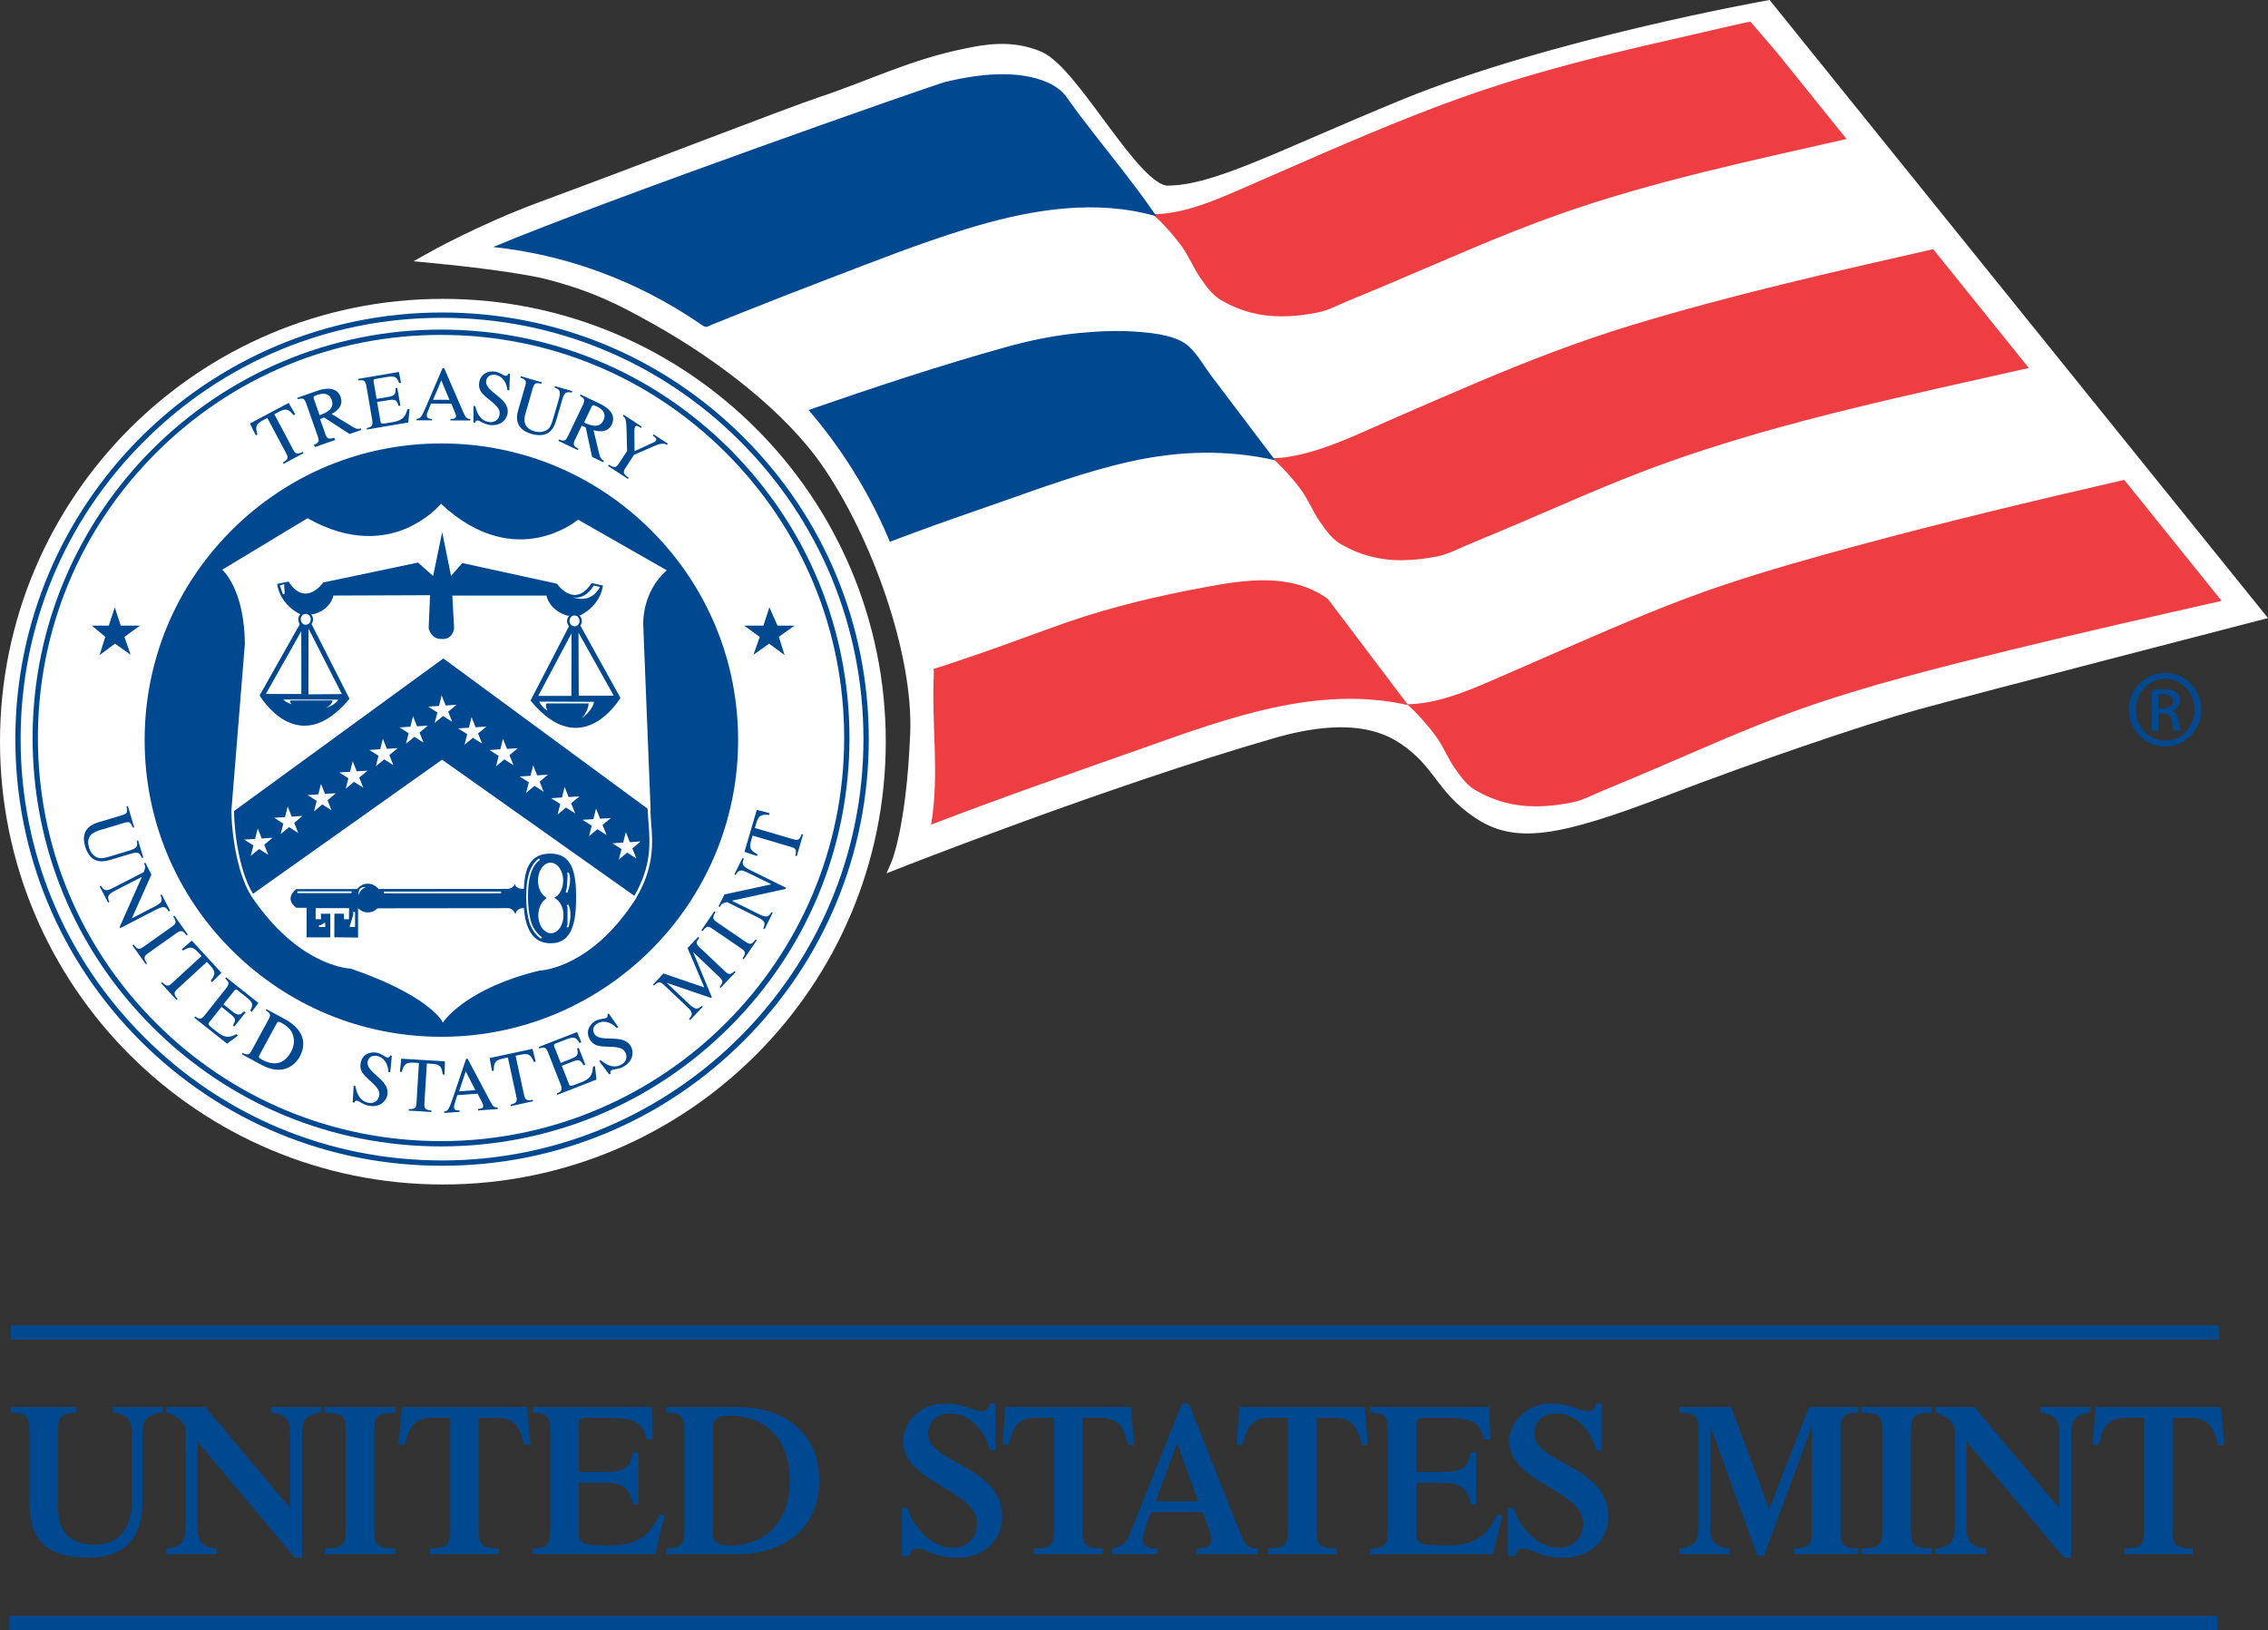 <?xml version="1.0" encoding="utf-8"?>
<!-- Generator: Adobe Illustrator 13.0.1, SVG Export Plug-In . SVG Version: 6.00 Build 14948)  -->
<!DOCTYPE svg PUBLIC "-//W3C//DTD SVG 1.1//EN" "http://www.w3.org/Graphics/SVG/1.1/DTD/svg11.dtd">
<svg version="1.1" id="Layer_1" xmlns="http://www.w3.org/2000/svg" xmlns:xlink="http://www.w3.org/1999/xlink" x="0px" y="0px"
	 width="722.843px" height="519.577px" viewBox="0 0 722.843 519.577" enable-background="new 0 0 722.843 519.577"
	 xml:space="preserve">
<rect x="0" y="0" width="722.843" height="519.577" fill="#333333" stroke="none"/>
<g>
	<g>
		<path fill="#FFFFFF" d="M172.695,65.858c-19.328,7.125-35.609,16.289-35.609,16.289c21.367,2.031,33.398,4.273,36.625,5.078
			c16.281,4.07,25.43,9.164,34.586,14.242c22.312,12.383,43.391,29.172,54.938,45.781c16.273,23.398,29.492,61.039,28.484,86.477
			c-1.219,30.508-6.109,41.703-6.109,41.703s67.148-26.453,120.047-41.703c24.141-6.969,35.57-2.117,41.711,2.023
			c11.297,7.641,11.602,15.344,23.398,23.398c12.18,8.328,25.43,6.109,60.016-7.117c27.359-10.469,62.055-22.391,80.367-27.477
			C629.461,219.476,720,196.077,720,196.077L563.336,1.765c0,0-68.914,12.234-115.969,31.539
			c-39.68,16.289-60.023,27.477-75.281,27.477c-10.383,0-29.461-37.734-40.688-42.727c-9.164-4.07-18.312-2.039-23.398-1.016
			c-17.148,3.43-30.523,10.164-45.781,15.258C250.945,36.046,205.375,53.827,172.695,65.858"/>
		<g>
			<path fill="none" stroke="#FFFFFF" stroke-width="3.244" d="M172.695,65.858c-19.328,7.125-35.609,16.289-35.609,16.289
				c21.367,2.031,33.398,4.273,36.625,5.078c16.281,4.07,25.43,9.164,34.586,14.242c22.312,12.383,43.391,29.172,54.938,45.781
				c16.273,23.398,29.492,61.039,28.484,86.477c-1.219,30.508-6.109,41.703-6.109,41.703s67.148-26.453,120.047-41.703
				c24.141-6.969,35.57-2.117,41.711,2.023c11.297,7.641,11.602,15.344,23.398,23.398c12.18,8.328,25.43,6.109,60.016-7.117
				c27.359-10.469,62.055-22.391,80.367-27.477C629.461,219.476,720,196.077,720,196.077L563.336,1.765
				c0,0-68.914,12.234-115.969,31.539c-39.68,16.289-60.023,27.477-75.281,27.477c-10.383,0-29.461-37.734-40.688-42.727
				c-9.164-4.07-18.312-2.039-23.398-1.016c-17.148,3.43-30.523,10.164-45.781,15.258C250.945,36.046,205.375,53.827,172.695,65.858
				z"/>
		</g>
		<rect x="2.984" y="515.069" fill="#004990" width="703.797" height="4.508"/>
		<path fill="#004990" d="M18.492,480.241c0,7.992,3.477,12.133,11.844,12.133c7.828,0,11.711-5.516,11.711-14.141v-20.969
			c0-4.562-1.203-6.422-6.023-6.977v-1.789h15.789v1.789c-5.219,0.555-6.422,2.414-6.422,6.977v20.906
			c0,11.172-4.547,18.344-17.531,18.344c-12.312,0-18.469-5.234-18.469-17.109v-23.453c0-4.898-1.273-5.453-5.891-5.664v-1.789
			h20.875v1.789c-4.609,0.211-5.883,0.766-5.883,5.664V480.241z"/>
		<path fill="#004990" d="M92.5,457.265c0-4.562-1.203-6.422-6.148-6.977v-1.789h16.055v1.789c-4.953,0.555-6.156,2.414-6.156,6.977
			v39.25h-2.281L62.922,459.53v27.125c0,4.555,1.203,6.414,6.164,6.969v1.789H53.023v-1.789c4.953-0.555,6.156-2.414,6.156-6.969
			v-31.602c-1.539-2.758-3.352-4.07-6.156-4.766v-1.789h12.383L92.5,480.78V457.265z"/>
		<path fill="#004990" d="M119.273,487.96c0,4.906,1.273,5.445,6.695,5.664v1.789h-22.484v-1.789
			c5.422-0.219,6.688-0.758,6.688-5.664v-32.008c0-4.898-1.266-5.453-6.688-5.664v-1.789h22.484v1.789
			c-5.422,0.211-6.695,0.766-6.695,5.664V487.96z"/>
		<path fill="#004990" d="M137.07,493.624c5.156-0.219,6.43-0.758,6.43-5.664v-36.008h-5.625c-5.289,0-7.359,2.203-8.828,8.555
			h-2.016l1.078-12.008h39.883l1.07,12.008h-2.008c-1.477-6.352-3.555-8.555-8.836-8.555h-5.617v36.008
			c0,4.906,1.273,5.445,6.422,5.664v1.789H137.07V493.624z"/>
		<path fill="#004990" d="M169.742,495.413v-1.789c4.344-0.219,5.625-0.758,5.625-5.664v-32.008c0-4.898-1.281-5.453-5.625-5.664
			v-1.789h38.008l0.273,10.344h-1.875c-1.609-5.242-3.344-6.891-12.25-6.891h-6.891c-2.078,0-2.547,0.477-2.547,2.414v14.828h7.766
			c7.094,0,8.633-1.312,9.5-6.211h1.75v16.57h-1.75c-0.938-5.523-3.617-6.906-9.5-6.906h-7.766v16.219
			c0,2.82,0.805,3.789,8.836,3.789c8.164,0,12.984-1.516,16.867-9.805h1.742l-3.086,12.562H169.742z"/>
		<path fill="#004990" d="M212.375,495.413v-1.789c4.484-0.219,5.758-0.758,5.758-5.664v-32.008c0-4.898-1.273-5.453-5.758-5.664
			v-1.789h22.758c14.32,0,25.969,7.852,25.969,23.461c0,15.586-11.648,23.453-25.969,23.453H212.375z M227.234,488.374
			c0,3.18,1.273,4.281,5.352,4.281c12.453,0,19.141-8.695,19.141-20.695s-6.688-20.695-19.141-20.695
			c-4.078,0-5.352,1.102-5.352,4.266V488.374z"/>
		<path fill="#004990" d="M287.43,480.655h1.734c1.938,6.203,7.695,12.695,14.383,12.695c5.758,0,7.836-4.148,7.836-7.805
			c0-10.758-23.562-12.766-23.562-26.141c0-6.484,6.094-12.008,13.055-12.008c6.828,0,9.242,2.477,12.25,2.477
			c1.266,0,2.078-1.023,2.406-2.477h1.734v14.898h-1.734c-1.875-6.766-6.555-11.727-12.711-11.727c-5.094,0-6.961,3.375-6.961,6.555
			c0,9.586,23.555,9.867,23.555,26.352c0,7.391-5.891,13.039-14.062,13.039c-8.023,0-10.102-2.891-13.242-2.891
			c-1.211,0-2.008,0.828-2.281,2.336h-2.398V480.655z"/>
		<path fill="#004990" d="M329.484,493.624c5.164-0.219,6.438-0.758,6.438-5.664v-36.008h-5.625c-5.289,0-7.367,2.203-8.836,8.555
			h-2.008l1.078-12.008h39.883l1.062,12.008h-2c-1.469-6.352-3.555-8.555-8.836-8.555h-5.625v36.008c0,4.906,1.273,5.445,6.43,5.664
			v1.789h-21.961V493.624z"/>
		<path fill="#004990" d="M381.234,495.413v-1.789c3.148,0,4.82-0.695,4.82-2.977c0-1.922-2.211-7.102-2.742-8.617h-16.469
			c-0.531,1.516-2.609,6.695-2.609,8.617c0,2.281,1.539,2.977,4.688,2.977v1.789h-14.453v-1.789
			c2.875-0.625,4.414-1.523,5.547-4.422l16.672-41.805h2.203l16,40.352c1.734,4.43,2.602,5.945,6.016,5.875v1.789H381.234z
			 M381.906,478.585l-6.758-18.57l-6.828,18.57H381.906z"/>
		<path fill="#004990" d="M404.039,493.624c5.156-0.219,6.422-0.758,6.422-5.664v-36.008h-5.617c-5.289,0-7.367,2.203-8.836,8.555
			H394l1.062-12.008h39.891l1.062,12.008h-1.992c-1.484-6.352-3.562-8.555-8.844-8.555h-5.617v36.008
			c0,4.906,1.273,5.445,6.43,5.664v1.789h-21.953V493.624z"/>
		<path fill="#004990" d="M436.695,495.413v-1.789c4.352-0.219,5.625-0.758,5.625-5.664v-32.008c0-4.898-1.273-5.453-5.625-5.664
			v-1.789h38.016l0.273,10.344h-1.883c-1.602-5.242-3.336-6.891-12.242-6.891h-6.891c-2.078,0-2.555,0.477-2.555,2.414v14.828h7.773
			c7.094,0,8.633-1.312,9.5-6.211h1.75v16.57h-1.75c-0.93-5.523-3.609-6.906-9.5-6.906h-7.773v16.219
			c0,2.82,0.812,3.789,8.844,3.789c8.156,0,12.984-1.516,16.867-9.805h1.742l-3.078,12.562H436.695z"/>
		<path fill="#004990" d="M480.617,480.655h1.734c1.938,6.203,7.703,12.695,14.391,12.695c5.75,0,7.812-4.148,7.812-7.805
			c0-10.758-23.547-12.766-23.547-26.141c0-6.484,6.094-12.008,13.062-12.008c6.82,0,9.227,2.477,12.234,2.477
			c1.273,0,2.078-1.023,2.406-2.477h1.75v14.898h-1.75c-1.867-6.766-6.547-11.727-12.703-11.727c-5.094,0-6.961,3.375-6.961,6.555
			c0,9.586,23.555,9.867,23.555,26.352c0,7.391-5.891,13.039-14.055,13.039c-8.031,0-10.109-2.891-13.258-2.891
			c-1.195,0-2.008,0.828-2.266,2.336h-2.406V480.655z"/>
		<path fill="#004990" d="M576.57,448.499h15.656v1.789c-4.344,0.211-5.625,0.766-5.625,5.664v32.008
			c0,4.906,1.281,5.445,5.625,5.664v1.789H571.75v-1.789c4.492-0.219,5.758-0.758,5.758-5.664v-32.977h-0.133l-15.188,40.977h-2.07
			l-14.867-40.977h-0.133v31.672c0,4.555,1.203,6.414,6.156,6.969v1.789h-16.055v-1.789c4.945-0.555,6.148-2.414,6.148-6.969V454.78
			c0-3.242-1.344-4.492-6.148-4.492v-1.789h16.523l12.109,32.562L576.57,448.499z"/>
		<path fill="#004990" d="M609.039,487.96c0,4.906,1.258,5.445,6.688,5.664v1.789h-22.492v-1.789
			c5.438-0.219,6.688-0.758,6.688-5.664v-32.008c0-4.898-1.25-5.453-6.688-5.664v-1.789h22.492v1.789
			c-5.43,0.211-6.688,0.766-6.688,5.664V487.96z"/>
		<path fill="#004990" d="M656.344,457.265c0-4.562-1.203-6.422-6.148-6.977v-1.789h16.062v1.789
			c-4.953,0.555-6.164,2.414-6.164,6.977v39.25h-2.266l-31.062-36.984v27.125c0,4.555,1.211,6.414,6.164,6.969v1.789h-16.062v-1.789
			c4.953-0.555,6.148-2.414,6.148-6.969v-31.602c-1.539-2.758-3.344-4.07-6.148-4.766v-1.789h12.375l27.102,32.281V457.265z"/>
		<path fill="#004990" d="M676.891,493.624c5.164-0.219,6.422-0.758,6.422-5.664v-36.008h-5.617c-5.281,0-7.367,2.203-8.836,8.555
			h-2l1.07-12.008h39.883l1.07,12.008h-2c-1.484-6.352-3.555-8.555-8.852-8.555h-5.609v36.008c0,4.906,1.266,5.445,6.422,5.664
			v1.789h-21.953V493.624z"/>
		<rect x="3.469" y="422.491" fill="#004990" width="703.797" height="4.508"/>
		<path fill="#FFFFFF" d="M282.305,236.413c0,77.961-63.188,141.156-141.141,141.156C63.203,377.569,0,314.374,0,236.413
			C0,158.468,63.203,95.265,141.164,95.265C219.117,95.265,282.305,158.468,282.305,236.413"/>
		<line fill="#004990" x1="408.484" y1="146.187" x2="408.445" y2="146.155"/>
		<path fill="#EF3E42" d="M677.023,152.96c-28.68,6.586-57.312,13.453-85.734,21.125c-14.023,3.797-28.016,7.734-41.805,12.344
			c-16.352,5.438-32.234,12.32-48.047,19.156c-8.773,3.789-17.5,7.672-26.281,11.469c-8.398,3.609-17.383,7.297-26.664,7.438
			c3.375,3.078,6.453,6.516,9.148,10.195c2.312,3.156,3.711,6.852,5.891,10c1.898,2.727,3.867,5.578,6.812,7.258
			c6.109,3.492,12.219,5.086,19.211,5.086c3.805,0,7.391-0.461,11.133-1.18c2.047-0.383,3.789-1.016,5.711-1.883
			c4.836-2.164,9.742-4.133,14.625-6.188c17.43-7.297,34.633-15.328,52.445-21.641c21.992-7.789,44.781-13.422,67.391-18.977
			c22.336-5.484,44.773-10.539,67.188-15.633C697.711,178.671,687.367,165.819,677.023,152.96"/>
		<path fill="#EF3E42" d="M616.125,79.421c-32.281,7.344-64.648,14.656-96.328,24.297c-16.734,5.086-32.93,11.398-49.031,18.188
			c-9.359,3.961-18.672,8.031-27.969,12.094c-8.719,3.797-17.391,8.039-26.625,10.461c-3.461,0.906-7.016,1.547-10.594,1.594
			c3.367,3.094,6.453,6.508,9.156,10.195c2.305,3.164,3.719,6.836,5.898,10c1.898,2.742,3.844,5.57,6.805,7.266
			c6.109,3.477,12.219,5.062,19.211,5.062c3.797,0,7.398-0.453,11.109-1.164c2.055-0.383,3.805-1.016,5.734-1.875
			c4.828-2.172,9.742-4.133,14.609-6.188c17.961-7.523,35.68-15.734,54.047-22.227c37.141-13.141,76.086-21.125,114.453-29.828
			C636.438,104.671,626.281,92.046,616.125,79.421"/>
		<path fill="#EF3E42" d="M567.328,17.983c-2.516-3.078-9.438-11.055-9.438-11.055c-0.648-0.078-13.727,3.07-18.922,4.234
			c-19.969,4.508-39.922,9.188-59.453,15.328c-19.797,6.227-38.969,14.219-58,22.43c-9.156,3.945-18.25,8.016-27.398,11.953
			c-8.391,3.625-17.383,7.312-26.664,7.438c3.383,3.078,6.469,6.508,9.164,10.211c2.305,3.156,3.719,6.82,5.914,9.992
			c1.891,2.75,3.828,5.555,6.789,7.258c6.086,3.492,12.219,5.07,19.203,5.07c3.797,0,7.391-0.461,11.125-1.164
			c2.039-0.383,3.781-1.031,5.711-1.891c4.836-2.156,9.75-4.125,14.625-6.172c18.977-7.953,37.719-16.531,57.141-23.367
			c29.766-10.484,60.664-16.953,91.391-23.938C581.453,35.538,574.391,26.765,567.328,17.983"/>
		<path fill="#004990" d="M303.031,25.39c0.055-0.008,0.125-0.023,0.18-0.023C303.266,25.343,303.242,25.358,303.031,25.39"/>
		<path fill="#004990" d="M366.93,66.569c-5.734-8.219-12.086-15.992-18.234-23.906c-2.938-3.758-5.828-7.547-8.562-11.453
			c-1.562-2.203-3.68-3.773-6.141-4.883c-9.766-4.32-22.445-2.641-32.539-0.266c-3.273,0.766-108.18,37.555-144.273,52.68
			c18.414,1.945,36.344,7.57,52.625,16.359c3.875,2.094,7.648,4.344,11.328,6.766c0.914,0.609,1.836,1.234,2.734,1.852
			c1.336,0.93,1.875,0.234,3.297-0.344c2.789-1.125,5.57-2.242,8.359-3.352c9.359-3.742,18.75-7.414,28.18-11.016
			c14.648-5.602,29.305-11.406,44.305-16.023c9.117-2.797,18.586-5.133,28.141-6.219c9.57-1.094,19.211-0.945,28.672,1.219
			c1.242,0.289,2.477,0.609,3.719,0.914C368,68.124,367.461,67.351,366.93,66.569"/>
		<path fill="#004990" d="M404.75,144.515c-4.82-6.375-9.625-12.742-14.445-19.109c-1.391-1.836-2.773-3.664-4.164-5.492
			c-2.266-2.992-4.375-6.797-7.094-9.367c-3.773-3.555-10.867-4.305-15.742-4.734c-6.305-0.555-12.688-0.297-18.984,0.297
			c-8.117,0.766-15.859,2.336-23.703,4.523c-21.188,5.898-42.141,12.852-62.914,20.055c10.281,11.961,18.766,25.453,25.023,39.922
			c0.297,0.695,0.594,1.398,0.883,2.094c1.031-0.398,2.078-0.789,3.109-1.172c1.766-0.672,3.531-1.328,5.297-1.977
			c4.039-1.492,8.102-2.945,12.172-4.383c4.859-1.711,9.734-3.391,14.602-5.094c13.625-4.781,27.234-9.805,41.352-12.945
			c15.5-3.445,30.734-3.898,46.266-0.438C405.859,145.968,405.312,145.241,404.75,144.515"/>
		<path fill="#EF3E42" d="M423.188,190.905c-11.531-8.297-25.891-6.203-38.984-3.766c-15.055,2.797-29.594,6.172-44.094,11.211
			c-7.477,2.586-14.875,5.398-22.328,8.039c-3.656,1.289-7.32,2.562-10.992,3.797c-1.742,0.602-3.492,1.195-5.242,1.781
			c-0.68,0.234-4.016,1.258-4.016,1.258l0.094,1.352c-0.812,16.539,1.875,32.32-0.883,48.281
			c22.539-8.672,45.352-16.562,68.125-24.609c26.734-9.461,55.234-19.984,83.93-13.484
			C440.25,213.483,431.734,202.194,423.188,190.905"/>
		<path fill="#FFFFFF" d="M140.883,371.515c75.086,0,135.93-60.859,135.93-135.922S215.969,99.679,140.883,99.679
			C65.82,99.679,4.969,160.53,4.969,235.593S65.82,371.515,140.883,371.515"/>
		<path fill="#004990" d="M140.883,330.726c52.547,0,95.141-42.594,95.141-95.133c0-52.531-42.594-95.125-95.141-95.125
			c-52.539,0-95.133,42.594-95.133,95.125C45.75,288.132,88.344,330.726,140.883,330.726"/>
		<polygon fill="#FFFFFF" points="79.914,272.827 80.758,269.499 77.844,267.632 81.297,267.421 82.148,264.062 83.422,267.28 
			86.891,267.038 84.219,269.257 85.508,272.468 82.57,270.632 		"/>
		<polygon fill="#FFFFFF" points="89.461,265.866 90.305,262.53 87.391,260.679 90.844,260.46 91.695,257.101 92.977,260.319 
			96.43,260.077 93.766,262.304 95.055,265.507 92.125,263.663 		"/>
		<polygon fill="#FFFFFF" points="100.078,258.647 100.93,255.28 98,253.437 101.445,253.218 102.305,249.858 103.594,253.069 
			107.039,252.851 104.398,255.077 105.656,258.272 102.734,256.421 		"/>
		<polygon fill="#FFFFFF" points="110.172,251.421 111.039,248.077 108.102,246.233 111.562,246.015 112.422,242.647 
			113.695,245.866 117.156,245.647 114.492,247.851 115.766,251.077 112.836,249.218 		"/>
		<polygon fill="#FFFFFF" points="119.797,244.249 120.633,240.905 117.719,239.062 121.188,238.827 122.023,235.491 
			123.305,238.694 126.75,238.476 124.086,240.687 125.367,243.905 122.453,242.046 		"/>
		<polygon fill="#FFFFFF" points="129.398,237.069 130.242,233.726 127.328,231.874 130.789,231.655 131.633,228.312 
			132.914,231.522 136.352,231.304 133.695,233.499 134.992,236.71 132.055,234.874 		"/>
		<polygon fill="#FFFFFF" points="138.539,230.437 139.398,227.101 136.453,225.241 139.914,225.03 140.758,221.671 
			142.047,224.874 145.5,224.663 142.844,226.866 144.125,230.077 141.203,228.233 		"/>
		<polygon fill="#FFFFFF" points="148.062,237.382 148.914,234.007 145.977,232.179 149.445,231.96 150.297,228.601 151.57,231.819 
			155.023,231.601 152.359,233.804 153.641,237.007 150.711,235.179 		"/>
		<polygon fill="#FFFFFF" points="158.086,244.28 158.922,240.929 156.008,239.085 159.469,238.843 160.305,235.515 
			161.594,238.726 165.039,238.499 162.375,240.702 163.656,243.937 160.742,242.062 		"/>
		<polygon fill="#FFFFFF" points="167.688,252.718 168.547,249.366 165.633,247.522 169.086,247.296 169.938,243.952 
			171.211,247.155 174.656,246.929 171.992,249.155 173.281,252.366 170.359,250.507 		"/>
		<polygon fill="#FFFFFF" points="177.711,259.64 178.562,256.272 175.641,254.437 179.102,254.202 179.961,250.851 
			181.227,254.069 184.68,253.851 182.023,256.038 183.305,259.265 180.375,257.413 		"/>
		<polygon fill="#FFFFFF" points="187.734,266.53 188.594,263.179 185.664,261.327 189.117,261.108 189.969,257.749 191.25,260.968 
			194.695,260.749 192.031,262.952 193.32,266.171 190.398,264.319 		"/>
		<polygon fill="#FFFFFF" points="197.219,274.015 198.086,270.663 195.156,268.812 198.609,268.585 199.469,265.233 
			200.727,268.452 204.188,268.21 201.539,270.429 202.812,273.647 199.875,271.788 		"/>
		<path fill="#004990" d="M45.219,273.499c-0.742-1.758-1.211-2.047-3.711-1.312l-6.18,1.852c-1.898,0.562-6.359,1.898-8.195-4.242
			c-1.758-5.883,2.875-7.258,4.289-7.695l7.398-2.227c1.75-0.492,1.914-0.906,1.492-2.75l0.453-0.141l2.008,6.727l-0.453,0.133
			c-0.711-1.844-1.094-2.023-2.773-1.539l-7.578,2.281c-1.531,0.445-4.828,1.438-3.594,5.578c0.547,1.836,1.711,2.953,3.039,3.312
			c0.602,0.156,1.469,0.156,3.391-0.406l6.383-1.93c2.555-0.758,2.789-1.445,2.391-3.141l0.438-0.125l1.656,5.508L45.219,273.499z"
			/>
		<path fill="#004990" d="M53.781,290.515c-0.859-1.297-1.312-1.961-3.883-0.641l-11.562,5.977l-0.195-0.375l7.055-15.883
			l-0.023-0.047l-8.57,4.414c-2.273,1.172-2.516,1.891-1.75,3.531l-0.414,0.211l-2.672-5.172l0.406-0.203
			c0.977,1.617,1.547,1.898,3.93,0.672l9.695-5c0.633-1.477,0.562-1.891,0.109-2.766l0.414-0.211l1.945,3.75l-6.219,13.898
			l0.008,0.039l7.336-3.805c2.547-1.289,2.406-1.992,1.734-3.562l0.414-0.219l2.68,5.172L53.781,290.515z"/>
		<path fill="#004990" d="M42.602,301.077c1.25,1.695,1.766,1.695,3.195,0.672l8.953-6.336c1.5-1.078,1.547-1.523,0.453-3.281
			l0.367-0.258l4.258,6l-0.391,0.281c-1.102-1.438-1.609-1.844-3.219-0.695l-8.969,6.344c-1.57,1.117-1.43,1.75-0.406,3.273
			l-0.383,0.273l-4.25-5.992L42.602,301.077z"/>
		<path fill="#004990" d="M56.25,318.733l-4.891-5.328l0.344-0.32c1.586,1.602,2.062,1.281,3.422,0.031l9.109-8.375l-0.898-0.984
			c-1.852-2-2.648-2.18-5-0.758l-0.406-0.422l3.203-2.75l9.438,10.273l-2.992,2.969l-0.406-0.445
			c1.648-2.219,1.508-3.031-0.336-5.031l-0.898-0.984l-9.32,8.555c-1.242,1.117-1.375,1.68-0.031,3.25L56.25,318.733z"/>
		<path fill="#004990" d="M72.375,332.679l-10.469-8.289l0.289-0.383c1.305,0.914,1.891,1.094,3.062-0.406l6.828-8.594
			c1.203-1.555,0.828-2.023-0.312-3.102l0.305-0.367l10.281,8.164l-2.117,2.82l-0.492-0.391c1.07-1.945,0.812-2.672-1.344-4.359
			l-2.609-2.07c-0.406-0.336-0.648-0.516-1.172,0.141l-3.414,4.289l2.984,2.375c1.75,1.375,2.305,1.055,3.602-0.141l0.453,0.352
			l-3.57,4.508l-0.438-0.359c0.984-1.742,0.906-2.242-0.688-3.531l-2.945-2.406l-3.82,4.797c-0.625,0.805-0.648,0.828,2.258,3.102
			c2.414,1.938,3.852,2.125,6.258,0.828l0.531,0.438L72.375,332.679z"/>
		<path fill="#004990" d="M222.875,298.937c-0.977,1.211-1.281,1.758,0.141,3.078l7.977,7.547c1.383,1.328,1.945,1.07,3.102-0.016
			l0.344,0.32l-4.766,5.023l-0.344-0.305c1.25-1.484,1.203-1.977-0.273-3.359L221,303.577l-0.039,0.039l5.906,14.25l-0.242,0.25
			l-14.055-4.812l-0.031,0.023l7.164,6.797c1.859,1.75,2.602,1.75,3.922,0.492l0.328,0.328l-4,4.211l-0.344-0.32
			c1.203-1.445,1.297-2.094-0.648-3.922l-7.297-6.906c-1.391-1.328-1.891-1.086-3.234,0.164l-0.344-0.305l3.383-3.555l13,4.438
			l-5.328-12.562l3.391-3.57L222.875,298.937z"/>
		<path fill="#004990" d="M236.656,305.53c1.156-1.773,0.977-2.258-0.484-3.25l-9.055-6.188c-1.523-1.047-1.953-0.922-3.195,0.719
			l-0.406-0.258l4.164-6.07l0.375,0.242c-0.938,1.555-1.156,2.156,0.477,3.273l9.07,6.203c1.594,1.094,2.133,0.742,3.203-0.734
			l0.391,0.258l-4.156,6.062L236.656,305.53z"/>
		<path fill="#004990" d="M237.055,273.71c-0.539,1.461-0.797,2.211,1.789,3.508l11.664,5.773l-0.172,0.367l-17,3.742l-0.016,0.047
			l8.648,4.289c2.289,1.133,3,0.906,3.875-0.672l0.414,0.195l-2.562,5.219l-0.43-0.219c0.719-1.742,0.625-2.375-1.773-3.555
			l-9.781-4.852c-1.578,0.367-1.852,0.664-2.281,1.562l-0.438-0.211l1.891-3.789l14.875-3.219l0.008-0.047l-7.391-3.656
			c-2.562-1.266-3.047-0.734-3.898,0.734l-0.414-0.234l2.578-5.203L237.055,273.71z"/>
		<path fill="#004990" d="M255.961,265.983l-2.023,6.93l-0.461-0.133c0.539-2.188,0.016-2.422-1.742-2.922l-11.875-3.508
			l-0.367,1.273c-0.773,2.625-0.508,3.398,1.922,4.68l-0.172,0.562l-3.977-1.328l3.93-13.383l4.078,1.039l-0.164,0.586
			c-2.758-0.289-3.391,0.258-4.148,2.852l-0.375,1.297l12.125,3.562c1.617,0.477,2.141,0.328,2.789-1.641L255.961,265.983z"/>
		<path fill="#FFFFFF" d="M212.523,181.796l-28.281-16.148c-1.219,0.984-5.93,4.43-12.93,5.766
			c-7.312,1.406-18.539,0.641-30.758-10.836c-1.148,1.336-4.922,5.227-11.062,7.867c-6.711,2.867-17.625,4.609-31.461-3.258
			l-27.188,16.398c1.797,1.789,7.023,8.281,7.203,23.625l-4.289,53.039H73.75v0.039l-0.062,0.906l0.078-0.078
			c0.18,8.648,2.344,20.219,6.203,26.266l-0.039,0.031l0.32,0.461c14.625,21.586,30.109,22.82,31.555,22.883
			c24.055,8.258,28.852,16.367,28.914,16.453l0.43,0.773l0.516-0.719c0.062-0.117,7.547-10.453,30.305-15.875
			c1.211-0.039,16.734-1.219,30.656-22.883l0.289-0.438l-0.047-0.031c5.781-9.938,5.18-17.5,4.633-24.188
			c-0.102-1.172-0.172-2.32-0.227-3.43l0.102,0.078c-0.344-8.383-2.359-59.117-2.359-59.117
			C204.977,198.937,204.508,188.741,212.523,181.796 M206.398,257.78c0.062,1.359,0.148,2.719,0.258,4.156
			c0.531,6.539,1.117,13.922-4.477,23.617l-60.961-43.164l-0.336-0.227l-0.328,0.227l-59.906,42.516
			c-3.844-6.07-5.969-17.82-6.047-26.391l66.367-48.383l0.344-0.25l0.32,0.25L206.398,257.78z"/>
		<polygon fill="#004990" points="242.141,203.022 237.188,199.429 243.305,199.429 245.211,193.593 247.805,199.429 
			253.211,199.437 248.227,202.983 250.055,208.819 245.141,205.171 240.141,208.71 		"/>
		<polygon fill="#004990" points="39.656,203.022 44.602,199.429 38.477,199.429 36.586,193.593 34.68,199.429 29.289,199.437 
			33.555,202.983 31.742,208.819 36.648,205.171 41.641,208.71 		"/>
		<path fill="#004990" d="M212.594,141.812c-0.781-0.406-1.531-0.773-4.391,0.5l-6.133,2.664l-2.625,4.023
			c-0.969,1.5-0.914,2.023,0.914,3.266l-0.242,0.383l-6.352-4.141l0.258-0.398c2.062,1.297,2.438,0.867,3.453-0.727l2.375-3.594
			l-0.125-5.758c-0.078-4.477-0.359-4.742-1.227-5.445l0.25-0.391l5.797,3.805l-0.25,0.391c-0.992-0.586-1.508-0.906-1.898-0.32
			c-0.133,0.227-0.227,0.727-0.219,1.125l0.07,6.594l6.008-2.75c0.297-0.125,0.602-0.281,0.797-0.578
			c0.414-0.633-0.344-1.195-0.992-1.609l0.266-0.391l4.531,2.961L212.594,141.812z"/>
		<path fill="#004990" d="M162.32,124.444l-0.617-0.094c-0.133-2.078-1.375-4.5-3.93-4.883c-1.242-0.18-2.594,0.414-2.812,1.914
			c-0.539,3.68,7.562,5.352,6.82,10.383c-0.305,2.078-2.305,4.18-5.82,3.68c-1.852-0.281-2.922-1.297-3.664-1.398
			c-0.508-0.07-0.82,0.312-0.883,0.695l-0.531-0.062l0.031-5.297l0.562,0.078c0.297,1.203,1.086,4.586,4.383,5.062
			c1.953,0.289,3.133-0.961,3.344-2.289c0.188-1.398-0.078-2.289-3.359-4.914c-2.07-1.625-3.477-2.938-3.125-5.344
			c0.414-2.797,2.836-3.844,5.055-3.523c1.453,0.211,2.672,1.227,3.266,1.328c0.68,0.102,0.898-0.445,0.984-0.711l0.516,0.078
			L162.32,124.444z"/>
		<path fill="#004990" d="M182.266,125.132c-1.883-0.328-2.406-0.102-3.117,2.391l-1.797,6.203
			c-0.555,1.906-1.852,6.359-8.008,4.578c-5.898-1.703-4.547-6.344-4.133-7.766l2.141-7.398c0.523-1.766,0.266-2.125-1.508-2.766
			l0.133-0.453l6.727,1.945l-0.141,0.469c-1.906-0.422-2.289-0.195-2.789,1.5l-2.18,7.609c-0.469,1.516-1.406,4.82,2.711,6.016
			c1.867,0.539,3.438,0.164,4.445-0.742c0.461-0.438,0.938-1.148,1.484-3.07l1.875-6.414c0.719-2.562,0.273-3.125-1.367-3.695
			l0.141-0.453l5.516,1.594L182.266,125.132z"/>
		<path fill="#004990" d="M96.75,144.46l-6.383,3.391l-0.227-0.414c1.945-1.141,1.75-1.688,0.875-3.297l-5.805-10.906l-1.188,0.609
			c-2.398,1.281-2.766,2.008-1.977,4.656l-0.523,0.273l-1.852-3.781L92,128.429l2.102,3.641l-0.531,0.289
			c-1.742-2.164-2.555-2.227-4.945-0.945l-1.188,0.625l5.922,11.156c0.805,1.484,1.297,1.758,3.164,0.852L96.75,144.46z"/>
		<path fill="#004990" d="M130.133,134.671l-13.18,2.242l-0.07-0.461c1.539-0.359,2.055-0.672,1.742-2.555l-1.844-10.828
			c-0.336-1.93-0.945-1.977-2.516-1.82l-0.078-0.477l12.945-2.219l0.68,3.484l-0.602,0.102c-0.758-2.102-1.438-2.391-4.141-1.922
			l-3.305,0.555c-0.508,0.086-0.805,0.141-0.664,0.961l0.93,5.422l3.758-0.641c2.156-0.383,2.312-1,2.289-2.781l0.555-0.094
			l0.977,5.656l-0.562,0.102c-0.625-1.906-1.055-2.18-3.078-1.859l-3.773,0.594l1.047,6.047c0.164,1,0.172,1.023,3.797,0.406
			c3.047-0.531,4.156-1.469,4.789-4.109l0.703-0.117L130.133,134.671z"/>
		<path fill="#004990" d="M111.398,138.343l3.758-1.312l-0.148-0.445c-0.969,0.281-1.688,0.055-2.414-0.398l-6.898-4.227
			c1.125-0.648,3.961-2.266,2.867-5.398c-1.258-3.594-5.281-2.734-7.359-2.016l-6.453,2.25l0.156,0.453
			c1.688-0.406,2.125-0.32,2.703,1.406l3.555,10.109c0.617,1.758,0.703,2.273-1.156,3.047l0.398,0.688l6.461-2.258l-0.383-0.688
			c-1.914,0.57-2.305,0.203-2.844-1.352l-1.617-4.609l1.289-0.508L111.398,138.343z M101.852,132.343l-1.844-5.234
			c-0.211-0.594-0.086-0.828,1.055-1.211c0.883-0.297,3.68-1.234,4.672,1.602C106.789,130.53,103.625,131.702,101.852,132.343"/>
		<path fill="#004990" d="M147.664,131.413l-6.117-14.086h-0.492l-5.195,12.133c-0.461,1.094-1.227,2.891-1.812,3.508
			c-0.445,0.461-0.859,0.516-1.266,0.547v0.461l4.898,0.016v-0.469c-0.516,0-1.664,0-1.664-1.039c0-0.273,0.062-0.617,0.18-0.945
			l1.148-2.883l6.5,0.008l0.984,2.383c0.164,0.344,0.5,1.164,0.5,1.562c-0.031,0.914-0.844,0.938-1.758,0.938v0.469l6.32,0.023
			v-0.477C148.781,133.483,148.438,133.21,147.664,131.413 M138.031,127.429l2.617-6.18l2.594,6.195L138.031,127.429z"/>
		<path fill="#004990" d="M191.195,128.687l-6.18-2.953l-0.195,0.422c1.484,0.906,1.727,1.266,0.945,2.922l-4.625,9.672
			c-0.789,1.664-1.109,2.094-2.977,1.336l-0.203,0.438l6.18,2.945l0.219-0.414c-1.758-0.945-1.766-1.477-1.047-2.984l2.094-4.391
			l1.266,0.555l2.031,9.422l3.602,1.703l0.188-0.422c-0.883-0.469-1.227-1.125-1.438-1.984l-1.891-7.828
			c1.242,0.32,4.406,1.148,5.828-1.82C196.648,131.858,193.18,129.624,191.195,128.687 M192.336,133.976
			c-1.414,2.906-4.469,1.484-6.18,0.695l2.391-5.008c0.281-0.586,0.516-0.641,1.602-0.133
			C190.984,129.929,193.617,131.265,192.336,133.976"/>
		<path fill="#004990" d="M90.797,324.858l-5.883-3.18l-0.211,0.391c1.594,1.047,1.711,1.391,0.828,3l-5.242,9.641
			c-0.812,1.523-1.273,1.734-2.977,0.938l-0.219,0.414l6.172,3.344c6.648,3.633,10.688,0.289,12.266-2.594
			C98.172,331.944,96.016,327.694,90.797,324.858 M92.727,335.327c-3.141,5.75-7.992,3.109-9.266,2.422
			c-0.945-0.523-1.109-0.789-0.75-1.469l5.461-10.047c0.227-0.383,0.438-0.758,1.367-0.273c2.484,1.367,3.312,2.5,3.789,3.867
			C94.023,331.796,93.641,333.671,92.727,335.327"/>
		<path fill="#004990" d="M197.062,327.421l-0.539,0.289c-1.359-1.562-3.805-2.742-6.086-1.492c-1.086,0.602-1.82,1.875-1.078,3.227
			c1.797,3.242,9.273-0.312,11.734,4.117c1.016,1.852,0.68,4.742-2.414,6.461c-1.648,0.914-3.117,0.742-3.773,1.117
			c-0.438,0.258-0.453,0.742-0.258,1.07l-0.477,0.281l-3.188-4.242l0.492-0.281c0.977,0.797,3.648,2.992,6.57,1.383
			c1.719-0.945,1.906-2.672,1.258-3.844c-0.672-1.219-1.43-1.781-5.656-1.875c-2.617-0.047-4.531-0.234-5.711-2.383
			c-1.367-2.461-0.07-4.75,1.875-5.844c1.305-0.727,2.875-0.633,3.422-0.93c0.602-0.336,0.438-0.891,0.352-1.164l0.445-0.234
			L197.062,327.421z"/>
		<path fill="#004990" d="M190.102,344.116l-12.438,4.867l-0.172-0.43c1.445-0.664,1.883-1.094,1.188-2.859l-4.008-10.234
			c-0.711-1.812-1.32-1.742-2.812-1.281l-0.18-0.438l12.242-4.773l1.352,3.242l-0.562,0.234c-1.148-1.93-1.914-2.047-4.453-1.047
			l-3.117,1.211c-0.477,0.203-0.758,0.297-0.453,1.078l2.016,5.125l3.539-1.398c2.047-0.805,2.07-1.445,1.68-3.18l0.523-0.211
			l2.102,5.344l-0.539,0.219c-1-1.742-1.461-1.938-3.398-1.211l-3.555,1.352l2.242,5.719c0.359,0.938,0.359,0.953,3.805-0.375
			c2.891-1.148,3.75-2.281,3.867-5.008l0.656-0.25L190.102,344.116z"/>
		<path fill="#004990" d="M169.891,351.038l-7.055,1.531l-0.094-0.461c2.18-0.586,2.133-1.148,1.742-2.938l-2.617-12.094
			l-1.312,0.289c-2.664,0.562-3.211,1.18-3.172,3.922l-0.57,0.125l-0.758-4.148l13.656-2.938l1.023,4.078l-0.578,0.109
			c-1.086-2.547-1.859-2.828-4.516-2.258l-1.305,0.281L167,348.905c0.375,1.641,0.75,2.039,2.805,1.656L169.891,351.038z"/>
		<path fill="#004990" d="M124.367,341.796l-0.602-0.117c0-2.086-1.102-4.578-3.648-5.094c-1.227-0.242-2.609,0.25-2.93,1.773
			c-0.727,3.625,7.273,5.758,6.258,10.719c-0.414,2.078-2.531,4.07-6.008,3.367c-1.844-0.383-2.859-1.438-3.602-1.594
			c-0.492-0.102-0.82,0.258-0.906,0.648l-0.516-0.117l0.305-5.281l0.555,0.109c0.227,1.234,0.828,4.641,4.094,5.305
			c1.938,0.383,3.203-0.781,3.453-2.102c0.289-1.383,0.086-2.289-3.07-5.094c-1.969-1.758-3.305-3.141-2.812-5.516
			c0.562-2.773,3.039-3.688,5.227-3.234c1.453,0.289,2.602,1.391,3.195,1.508c0.688,0.133,0.922-0.398,1.031-0.656l0.5,0.102
			L124.367,341.796z"/>
		<path fill="#004990" d="M137.484,354.452l-7.211-0.43l0.016-0.477c2.266,0.047,2.375-0.531,2.484-2.344l0.742-12.352l-1.328-0.086
			c-2.719-0.156-3.422,0.266-4.133,2.93l-0.594-0.039l0.414-4.188l13.93,0.852l-0.109,4.203l-0.602-0.031
			c-0.336-2.758-1.008-3.242-3.727-3.414l-1.32-0.07l-0.781,12.617c-0.102,1.672,0.172,2.164,2.25,2.367L137.484,354.452z"/>
		<path fill="#004990" d="M158.625,353.015c-1.094,0.016-1.477-0.227-2.391-1.969l-7.195-13.57l-0.484,0.055l-4.227,12.492
			c-0.398,1.133-1.023,2.977-1.539,3.648c-0.406,0.492-0.828,0.578-1.219,0.633l0.031,0.461l4.891-0.352l-0.031-0.477
			c-0.516,0.039-1.688,0.117-1.758-0.922c-0.023-0.25,0.023-0.594,0.117-0.93l0.922-2.992l6.461-0.477l1.188,2.281
			c0.18,0.344,0.562,1.133,0.594,1.547c0.07,0.898-0.734,0.977-1.656,1.055l0.031,0.477l6.289-0.477L158.625,353.015z
			 M146.32,347.874l2.117-6.383l3.062,5.984L146.32,347.874z"/>
		<path fill="#004990" d="M140.883,371.601c36.344,0,70.484-14.148,96.172-39.836c25.688-25.695,39.836-59.836,39.836-96.156
			s-14.148-70.477-39.836-96.164s-59.828-39.836-96.172-39.836c-74.992,0-135.992,61.008-135.992,136
			c0,36.32,14.141,70.461,39.828,96.156C70.406,357.452,104.562,371.601,140.883,371.601 M6.57,235.608
			c0-35.867,13.977-69.609,39.359-94.969c25.359-25.375,59.086-39.336,94.953-39.336c35.883,0,69.609,13.961,94.984,39.336
			c25.359,25.359,39.328,59.102,39.328,94.969c0,74.055-60.234,134.297-134.312,134.297c-35.867,0-69.594-13.961-94.953-39.336
			C20.547,305.202,6.57,271.483,6.57,235.608"/>
		<path fill="#004990" d="M140.555,365.429c34.781,0,67.469-13.547,92.062-38.141c24.594-24.578,38.117-57.281,38.117-92.047
			c0-34.773-13.523-67.445-38.117-92.047c-24.594-24.578-57.281-38.133-92.062-38.133c-71.773,0-130.164,58.406-130.164,130.18
			c0,34.766,13.531,67.469,38.125,92.047C73.109,351.882,105.789,365.429,140.555,365.429 M12.078,235.241
			c0-34.32,13.359-66.578,37.625-90.844c24.273-24.281,56.555-37.641,90.852-37.641c34.336,0,66.602,13.359,90.867,37.641
			c24.258,24.266,37.625,56.523,37.625,90.844c0,70.859-57.641,128.5-128.492,128.5c-34.297,0-66.578-13.367-90.852-37.648
			C25.438,301.827,12.078,269.569,12.078,235.241"/>
		<path fill="#FFFFFF" d="M208.352,168.257c-18.086-18.07-42.109-28.023-67.672-28.023c-52.766,0-95.695,42.922-95.695,95.688
			c0,25.555,9.945,49.602,28.016,67.656c18.102,18.102,42.117,28.039,67.68,28.039s49.586-9.938,67.672-28.039
			c18.07-18.055,28.031-42.102,28.031-67.656S226.422,186.335,208.352,168.257 M140.68,330.491
			c-25.273,0-49.008-9.844-66.883-27.703c-17.867-17.867-27.695-41.609-27.695-66.867s9.828-49,27.695-66.867
			c17.875-17.859,41.609-27.703,66.883-27.703c25.25,0,49.008,9.844,66.867,27.703c17.875,17.867,27.703,41.609,27.703,66.867
			C235.25,288.062,192.82,330.491,140.68,330.491"/>
		<path fill="#004990" d="M144.727,200.28l-0.562-10.438h29.977c1.336,5.203,6.734,6.414,6.734,6.414l4.008-0.07
			c6.836-3.453,7.273-9.539,7.273-9.539l-3.594-0.797c-5.492,8.414-11.07,0.211-11.07,0.211l-30.164-6.586l-3.57,4.102
			l-2.828-13.961l-2.883,13.984l-4.82-4.281l-30.211,6.352c0,0-5.625,8.156-11.055-0.297l-3.617,0.758c0,0,0.422,6.078,7.219,9.609
			l4.008,0.094c0,0,5.312-0.805,6.711-5.992l30.742-0.117l0.039-0.008l-0.445,10.586c1.07,3.734,4.086,3.359,4.086,3.359
			C144.352,204.038,144.727,200.28,144.727,200.28"/>
		<path fill="#004990" d="M184.82,199.14l12.922,23.305c0,0-12.234,20.953-28.656,0.867l12.445-24.039L184.82,199.14z"/>
		<path fill="#004990" d="M95.852,198.444l-13.109,23.211c0,0,12.07,21.023,28.648,1.086l-12.266-24.148L95.852,198.444z"/>
		<polygon fill="#FFFFFF" points="98.336,200.39 98.297,221.327 108.961,221.249 		"/>
		<polygon fill="#FFFFFF" points="84.742,221.202 96.039,221.202 96.023,201.194 		"/>
		<polygon fill="#FFFFFF" points="182.109,221.827 182.164,201.858 171.547,221.827 		"/>
		<polygon fill="#FFFFFF" points="184.445,221.757 195.609,221.757 184.375,201.64 		"/>
		<path fill="#004990" d="M97.414,199.843c1.297,0,2.359-1.062,2.359-2.398s-1.062-2.398-2.359-2.398s-2.352,1.062-2.352,2.398
			S96.117,199.843,97.414,199.843"/>
		<path fill="#FFFFFF" d="M97.438,199.147c0.883,0,1.602-0.781,1.602-1.734s-0.719-1.727-1.602-1.727
			c-0.891,0-1.586,0.773-1.586,1.727S96.547,199.147,97.438,199.147"/>
		<path fill="#004990" d="M183.078,200.358c1.305,0,2.367-1.086,2.367-2.398c0-1.328-1.062-2.406-2.367-2.406
			c-1.289,0-2.352,1.078-2.352,2.406C180.727,199.272,181.789,200.358,183.078,200.358"/>
		<path fill="#FFFFFF" d="M183.117,199.64c0.891,0,1.594-0.766,1.594-1.711c0-0.961-0.703-1.742-1.594-1.742
			s-1.602,0.781-1.602,1.742C181.516,198.874,182.227,199.64,183.117,199.64"/>
		<polygon fill="#FFFFFF" points="90.578,186.562 90.578,186.194 90.219,186.312 89.469,186.562 89.188,186.647 89.289,186.929 
			90.18,189.429 90.711,189.335 		"/>
		<path fill="#FFFFFF" d="M182.492,190.351c4.211,1.016,6.719-3.703,6.719-3.703l2.016,0.43
			C188.211,192.866,182.492,190.351,182.492,190.351"/>
		<path fill="#FFFFFF" d="M174.508,226.538c-1.953-1.133-2.641-2.891-2.641-2.891l17.477,0.07c-0.641,3.008-3.898,5.219-3.898,5.219
			c2.195-2.453,2.133-4.711,2.133-4.711h-13.391C173.625,224.968,174.508,226.538,174.508,226.538"/>
		<path fill="#FFFFFF" d="M92.953,224.46c-1.945-0.57-2.648-1.477-2.648-1.477l17.477,0.039c-0.625,1.547-3.898,2.672-3.898,2.672
			c2.195-1.258,2.125-2.43,2.125-2.43H92.641C92.062,223.647,92.953,224.46,92.953,224.46"/>
		<path fill="#004990" d="M166.977,289.491c0.492,6.297,2.633,11.156,8.484,11.188c7.031,0.047,8.156-6.938,8.156-14.828
			c0-7.898-1.391-13.789-8.227-13.758c-6.438,0.023-8.141,4.641-8.43,11.25l-0.062-0.055c0,0-2.305,0.367-2.82-1.523
			c0,0-0.516,1.641-2.633,1.578l-67.023,0.062c-4.117,3.328,0.047,5.969,0.047,5.969h3.258v9.414h7.539v-7.539h-3.008l0.047,1.766
			h-1.703v-3.523h10.648l-0.031,3.523h-1.555l-0.07-1.766l-3.016-0.008l-0.031,7.523l7.57,0.102v-9.32l47.891-0.055
			c1.625,0.055,2.258,1.945,2.258,1.945C164.703,289.233,166.977,289.491,166.977,289.491"/>
		<path fill="#004990" d="M117.227,290.843c2.445,0,4.406-2.055,4.406-4.586s-1.961-4.57-4.406-4.57
			c-2.422,0-4.391,2.039-4.391,4.57S114.805,290.843,117.227,290.843"/>
		<polygon fill="#FFFFFF" points="103.094,294.21 103.094,294.382 102.148,294.905 101.695,294.905 101.695,295.499 
			103.375,295.499 103.656,295.499 103.656,295.194 103.656,294.21 		"/>
		<polygon fill="#FFFFFF" points="112.578,290.687 112.578,291.616 111.578,294.905 111.492,294.905 111.492,295.499 
			112.875,295.499 113.156,295.499 113.156,295.194 113.156,290.687 		"/>
		<rect x="94.773" y="284.132" fill="#FFFFFF" width="17.273" height="0.555"/>
		<rect x="122.289" y="284.194" fill="#FFFFFF" width="37.391" height="0.555"/>
		<path fill="#FFFFFF" d="M169.188,293.577c-0.789-2.953-1.055-6.266-0.82-10.469c0.273-4.43,1.57-7.539,3.719-9.023l-0.32-0.461
			c-2.305,1.578-3.672,4.844-3.961,9.438c-0.234,4.258,0.008,7.633,0.836,10.648c1.023,3.781,3.664,5.438,3.773,5.5l0.297-0.461
			C172.695,298.733,170.141,297.116,169.188,293.577"/>
		<path fill="#FFFFFF" d="M180.977,278.194c1.188,2.508-0.43,6.281-0.43,6.281"/>
		<path fill="#FFFFFF" d="M181.234,278.062l-0.516,0.25c1.117,2.359-0.422,6.016-0.445,6.047l0.531,0.227
			C180.883,284.421,182.461,280.671,181.234,278.062"/>
		<path fill="#FFFFFF" d="M181.109,288.312l-0.508,0.242c0.086,0.188,0.188,0.391,0.273,0.594v5.414
			c-0.156,0.562-0.273,0.914-0.273,0.938l0.523,0.188C181.172,295.507,182.664,291.327,181.109,288.312"/>
		<path fill="#FFFFFF" d="M173.547,296.671c0.711,0.602,1.516,0.891,2.328,0.789c2.234-0.234,3.875-2.992,3.695-6.156
			c-0.102-1.992-0.961-3.781-2.219-4.664l-0.688-0.492l0.703-0.445l0.195-0.117c1.281-1.148,2.016-3.133,1.914-5.273
			c-0.078-1.844-0.812-3.516-1.914-4.484c-0.703-0.625-1.523-0.914-2.312-0.844c-2.234,0.203-3.93,2.945-3.773,6.102
			c0.109,1.992,0.938,3.805,2.188,4.703l0.562,0.398l-0.484,0.492c0,0-0.234,0.195-0.266,0.219
			c-1.273,1.141-2.008,3.188-1.883,5.336C171.695,294.054,172.414,295.733,173.547,296.671"/>
		<path fill="#FFFFFF" d="M114.32,285.343c0.367-1.938,2.312-2.57,2.312-2.57C113.75,282.46,114.32,285.343,114.32,285.343"/>
		<path fill="#004990" d="M690.094,214.515c6.383,0,11.469,5.188,11.469,11.672c0,6.594-5.086,11.734-11.516,11.734
			c-6.391,0-11.578-5.141-11.578-11.734c0-6.484,5.188-11.672,11.578-11.672H690.094z M690.047,216.327
			c-5.141,0-9.344,4.422-9.344,9.859c0,5.555,4.203,9.906,9.391,9.906c5.188,0.062,9.336-4.352,9.336-9.859
			c0-5.484-4.148-9.906-9.336-9.906H690.047z M687.859,232.991h-2.062V219.96c1.078-0.148,2.117-0.312,3.672-0.312
			c1.984,0,3.273,0.422,4.055,0.992c0.773,0.562,1.188,1.445,1.188,2.703c0,1.703-1.141,2.75-2.539,3.156v0.102
			c1.133,0.211,1.914,1.25,2.172,3.164c0.312,2.031,0.625,2.805,0.836,3.227H693c-0.312-0.422-0.625-1.609-0.875-3.32
			c-0.312-1.672-1.148-2.281-2.812-2.281h-1.453V232.991z M687.859,225.78h1.516c1.703,0,3.156-0.625,3.156-2.234
			c0-1.148-0.836-2.281-3.156-2.281c-0.68,0-1.148,0.047-1.516,0.094V225.78z"/>
	</g>
</g>
</svg>

